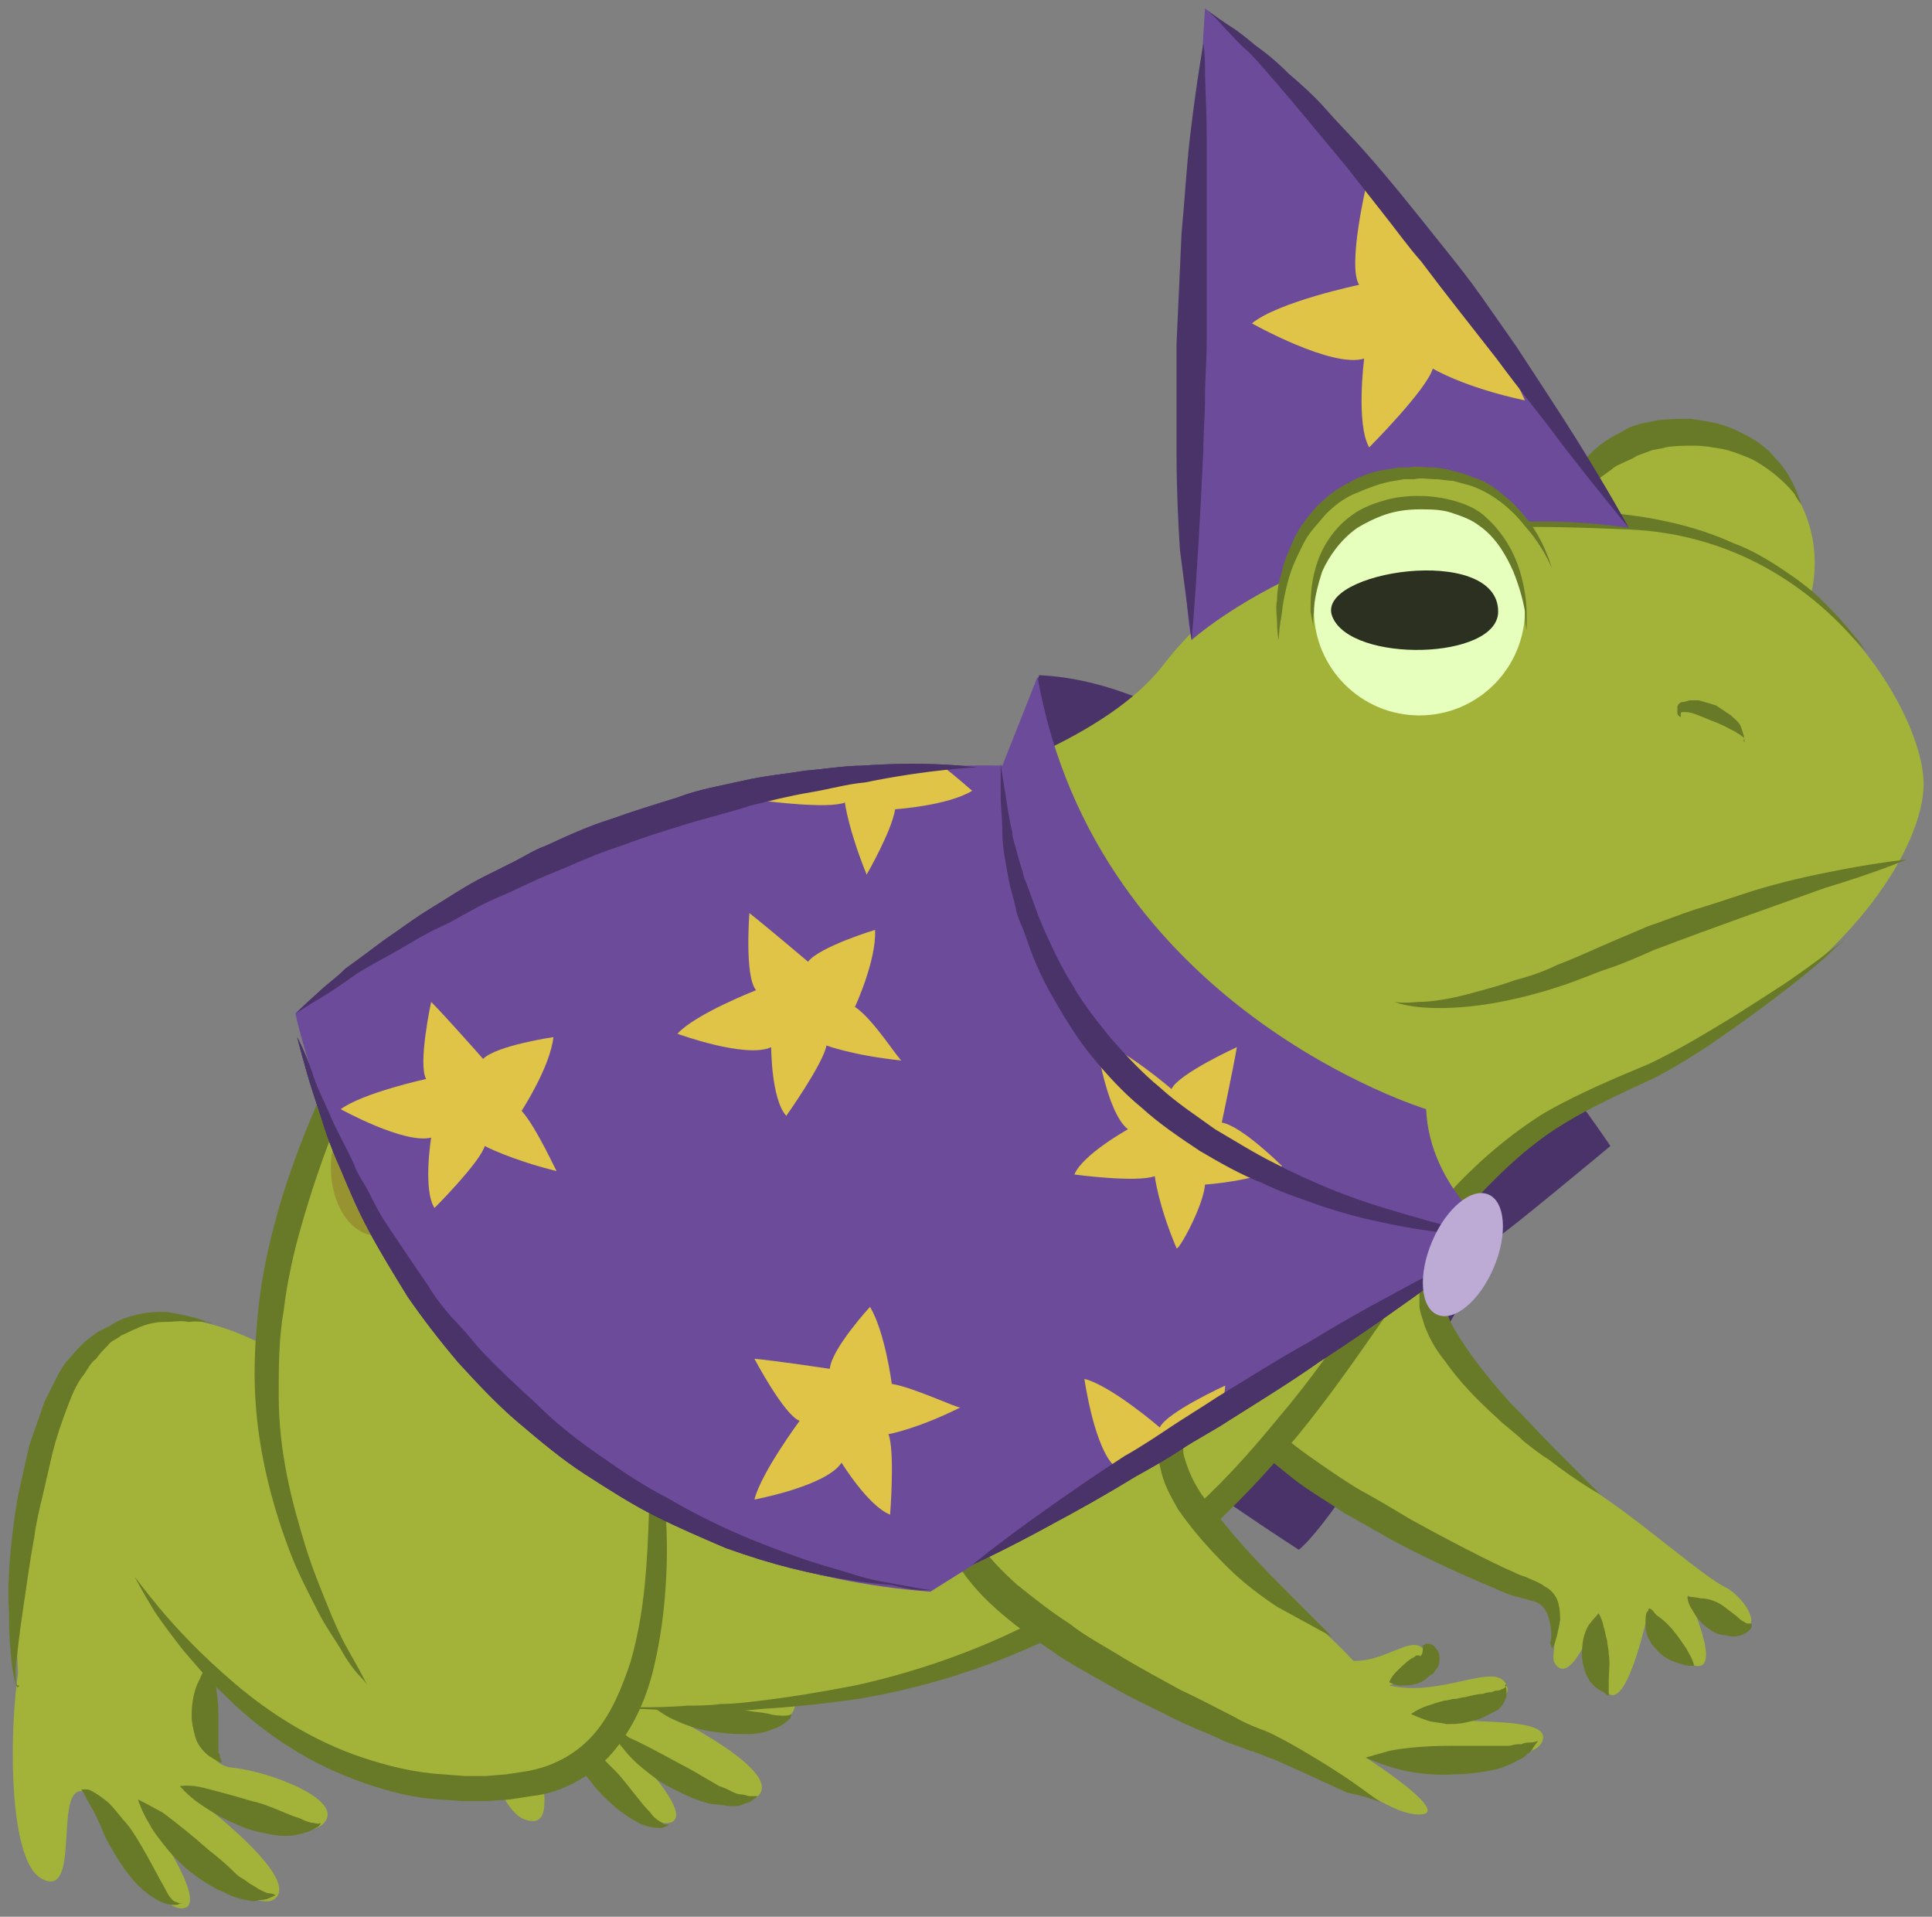 <svg xmlns="http://www.w3.org/2000/svg" xmlns:xlink="http://www.w3.org/1999/xlink" width="115.339" height="114.4" viewBox="29.561 22.6 115.339 114.4" version="1.1" xml:space="preserve">
  <rect x="29.561" y="22.6" width="115.339" height="114.4" fill="#808080" stroke="none"/>
  <!-- Generator: Sketch 49.3 (51167) - http://www.bohemiancoding.com/sketch -->
  <defs/>
  <g>
    <title>wizard-toad-a</title>
    <desc>Created with Sketch.</desc>
    <g id="wizard-toad-a" stroke="none" fill-rule="evenodd">
      <g id="Wizard-Toad-Sit" fill-rule="nonzero">
        <path d="M 76.6 88.9 C 82.7 99.5 107.1 115.1 107.1 115.1 C 110.3 112.4 119 96.4 119 96.4 C 119.1 96.5 125.7 91 125.7 91 C 125.7 91 107.5 63.6 91.6 62.9 C 91.6 62.9 88.9 69.8 91.9 73.2 L 76.6 88.9 Z " id="Shape" fill="#4A3369" stroke-width="1"/>
        <g id="Group">
          <g id="Shape">
            <path d="M 60 99.1 C 55.9 99.4 55.2 114.9 58.3 121.9 C 61.4 128.9 69.4 122.1 68.4 115.6 C 67.4 109.1 65.1 98.7 60 99.1 Z " stroke-width="1" fill="#A3B339"/>
            <path d="M 68.3 115.6 C 68.1 118.7 68.7 122.8 70.9 122.6 C 73.1 122.4 78.1 123.2 76.8 124.9 C 75.5 126.6 68.2 124.3 68.2 124.3 C 68.2 124.3 76.2 128 74.9 129.7 C 73.6 131.4 65.8 125.6 65.8 125.6 C 65.8 125.6 71.5 131 69.5 131.4 C 67.5 131.8 63.9 125.4 62.3 125.7 C 60.7 126 63.5 132.1 60.9 131.2 C 58.3 130.3 56.7 119 57.4 117.1 " stroke-width="1" fill="#A3B339"/>
          </g>
          <path d="M 86.1 121.2 C 82.6 123.1 60.4 118 58 105.6 C 55.6 93.2 69.2 95.6 77.9 102.9 C 86.6 110.3 92.2 118 86.1 121.2 Z " id="Shape" fill="#A3B339" stroke-width="1"/>
          <path d="M 89.7 92.9 C 94.9 103.5 96.6 119.6 86.1 121.3 C 75.6 123 65.7 98.4 68.5 91.7 C 71.3 85 81.5 76.3 89.7 92.9 Z " id="Shape" fill="#A3B339" stroke-width="1"/>
          <path d="M 90.5 94.6 C 90.5 94.6 90.6 94.8 90.7 95.2 C 90.8 95.6 91 96.2 91.2 96.9 C 91.6 98.4 92.2 100.5 92.6 103.1 C 93 105.7 93.4 108.7 93.2 111.9 C 93 113.5 92.7 115.1 91.9 116.5 C 91.1 117.9 89.9 118.9 88.4 119.5 L 87.2 119.9 L 86 120.2 L 84.8 120.5 L 83.6 120.7 C 81.9 120.9 80.3 120.8 78.7 120.6 C 75.5 120.2 72.7 119 70.4 117.7 C 68.1 116.4 66.3 115.1 65.2 114.1 C 64 113.1 63.4 112.5 63.4 112.5 C 63.4 112.5 63.9 113.2 65 114.3 C 65.5 114.9 66.2 115.5 67.1 116.2 C 67.9 116.9 68.9 117.7 70 118.4 C 72.2 119.9 75.2 121.2 78.5 121.9 C 80.2 122.2 82 122.3 83.8 122.2 L 85 122 L 86.3 121.7 L 87.6 121.3 L 88.9 120.9 C 90.8 120.3 92.4 118.9 93.2 117.2 C 94.1 115.5 94.5 113.7 94.6 112 C 94.7 110.3 94.6 108.6 94.4 107.1 C 94.2 105.6 93.9 104.1 93.6 102.9 C 92.9 100.3 92.1 98.2 91.5 96.8 C 91.2 96.1 90.9 95.5 90.7 95.2 C 90.6 94.8 90.5 94.6 90.5 94.6 Z " id="Shape" fill="#687A27" stroke-width="1"/>
          <path d="M 64.7 96.8 C 64.7 96.8 64.6 96.8 64.4 96.7 C 64.2 96.7 63.9 96.6 63.5 96.5 C 63.1 96.5 62.6 96.5 62 96.5 C 61.4 96.6 60.8 96.7 60.1 97.1 C 59.8 97.2 59.5 97.5 59.1 97.7 C 58.8 98 58.5 98.2 58.2 98.5 C 57.9 98.8 57.6 99.1 57.4 99.5 C 57.1 99.9 56.9 100.3 56.8 100.7 C 56.6 101.1 56.5 101.5 56.3 102 C 56.1 102.4 56 102.9 55.9 103.3 C 55.7 104.2 55.6 105.1 55.5 106 C 55.4 106.9 55.4 107.8 55.4 108.7 C 55.4 109.6 55.5 110.5 55.5 111.3 C 55.6 113 55.9 114.6 56.1 115.9 C 56.4 117.2 56.7 118.3 57 119.1 C 57.1 119.5 57.3 119.8 57.4 120 C 57.5 120.1 57.5 120.2 57.6 120.2 C 57.7 120.2 57.6 120.1 57.7 120.1 C 57.7 120.1 57.7 120.1 57.6 120.1 C 57.6 120.1 57.5 120 57.5 119.9 C 57.4 119.7 57.4 119.4 57.4 119 C 57.3 118.2 57.2 117.1 57.1 115.8 C 57 114.5 57 112.9 57 111.2 C 57 110.4 57 109.5 57 108.6 C 57 107.7 57.1 106.8 57.2 106 C 57.3 105.1 57.4 104.3 57.5 103.4 C 57.7 102.6 57.8 101.8 58.1 101 C 58.2 100.6 58.4 100.3 58.6 100 C 58.8 99.7 59 99.4 59.2 99.1 C 59.4 98.8 59.7 98.6 59.9 98.3 C 60.2 98.1 60.4 97.9 60.7 97.7 C 61.2 97.3 61.8 97.1 62.3 96.9 C 62.8 96.8 63.3 96.6 63.6 96.6 C 64.3 96.8 64.7 96.8 64.7 96.8 Z " id="Shape" fill="#687A27" stroke-width="1"/>
          <path d="M 62.4 125.7 C 62.4 125.7 62.5 125.8 62.7 126 C 62.9 126.2 63.1 126.5 63.3 126.8 C 63.5 127.2 63.8 127.6 64.1 128 C 64.4 128.4 64.8 128.9 65.2 129.4 C 66 130.3 67 131.1 67.9 131.5 C 68.4 131.7 68.8 131.7 69.1 131.7 C 69.4 131.6 69.5 131.5 69.5 131.5 C 69.5 131.5 69.5 131.5 69.4 131.5 C 69.3 131.5 69.2 131.5 69.1 131.4 C 68.9 131.3 68.6 131.1 68.4 130.8 C 67.8 130.2 67.2 129.3 66.4 128.4 C 66 128 65.6 127.6 65.2 127.2 C 64.8 126.8 64.3 126.5 63.9 126.3 C 63.5 126.1 63.1 125.9 62.8 125.9 C 62.5 125.6 62.4 125.7 62.4 125.7 Z " id="Shape" fill="#687A27" stroke-width="1"/>
          <path d="M 65.8 125.6 C 65.8 125.6 66.1 126.2 66.8 127 C 67.1 127.4 67.5 127.8 68 128.2 C 68.5 128.6 69 129 69.6 129.3 C 70.2 129.6 70.8 129.9 71.4 130.1 C 71.7 130.2 72 130.3 72.3 130.3 C 72.6 130.3 72.9 130.4 73.2 130.4 C 73.5 130.4 73.7 130.4 73.9 130.3 C 74.1 130.2 74.3 130.2 74.4 130.1 C 74.7 129.9 74.8 129.8 74.8 129.8 C 74.8 129.8 74.6 129.8 74.3 129.8 C 74.2 129.8 74 129.7 73.8 129.7 C 73.6 129.7 73.4 129.6 73.2 129.5 C 73 129.4 72.8 129.3 72.5 129.2 C 72.3 129.1 72 128.9 71.8 128.8 C 71.3 128.5 70.8 128.2 70.2 127.9 C 69.1 127.3 68 126.7 67.1 126.3 C 66.5 125.8 65.8 125.6 65.8 125.6 Z " id="Shape" fill="#687A27" stroke-width="1"/>
          <path d="M 76.8 124.9 C 76.8 124.9 76.7 125 76.4 125 C 76.2 125 75.8 125 75.5 124.9 C 75.1 124.8 74.7 124.8 74.2 124.7 C 73.7 124.6 73.2 124.5 72.7 124.4 C 71.6 124.2 70.6 124.2 69.7 124.2 C 68.9 124.2 68.3 124.3 68.3 124.3 C 68.3 124.3 68.8 124.7 69.5 125.1 C 70.3 125.5 71.3 125.9 72.5 126 C 73.1 126.1 73.6 126.1 74.2 126.1 C 74.7 126.1 75.3 126 75.7 125.8 C 76.1 125.7 76.5 125.4 76.7 125.2 C 76.8 125.1 76.8 124.9 76.8 124.9 Z " id="Shape" fill="#687A27" stroke-width="1"/>
          <path d="M 68.5 116.8 C 68.5 116.8 68.2 117.2 68 117.8 C 67.8 118.4 67.7 119.2 67.9 120 C 68 120.4 68.1 120.8 68.3 121.2 C 68.5 121.6 68.8 121.9 69 122.1 C 69.1 122.2 69.3 122.3 69.4 122.3 C 69.5 122.4 69.6 122.4 69.8 122.4 C 70 122.4 70.1 122.4 70.1 122.4 C 70.1 122.4 70.1 122.3 70 122.1 C 70 122 69.9 121.9 69.9 121.8 C 69.9 121.7 69.8 121.6 69.8 121.5 C 69.7 121 69.6 120.4 69.5 119.7 C 69.4 119 69.2 118.3 69 117.8 C 68.7 117.2 68.5 116.8 68.5 116.8 Z " id="Shape" fill="#687A27" stroke-width="1"/>
        </g>
        <g id="Group">
          <path d="M 122.6 110.6 C 124.8 110.9 130.7 116.4 132.5 117.3 C 134.3 118.2 135.7 121.8 130.3 117.8 C 130.3 117.8 132.5 122.5 130.7 122 C 128.9 121.5 128 118.6 128 118.6 C 128 118.6 126.8 124.5 125.6 123.7 C 124.4 122.9 125 118.8 125 118.8 C 125 118.8 123.4 123.4 122.4 121.9 C 121.9 121.3 123.6 118.4 120.8 116.4 " id="Shape" fill="#A3B339" stroke-width="1"/>
          <path d="M 107.2 88.4 C 102 94 100.1 100.6 102.9 105.7 C 105.7 110.8 116.1 115.1 120.2 117.1 C 125 119.5 129 116.3 126 112.8 C 123 109.4 114.8 103.4 115 100 C 115.2 96.6 115.8 95.6 117.6 92 C 119.4 88.5 112.5 82.7 107.2 88.4 Z " id="Shape" fill="#A3B339" stroke-width="1"/>
          <path d="M 122.2 121 C 122.2 121 122.3 120.9 122.4 120.6 C 122.5 120.3 122.6 119.9 122.7 119.3 C 122.7 119 122.7 118.7 122.6 118.3 C 122.5 117.9 122.2 117.5 121.8 117.3 C 121.4 117 121 116.9 120.6 116.7 C 120.2 116.6 119.9 116.4 119.4 116.2 C 117.7 115.4 115.8 114.4 113.8 113.3 C 112.8 112.7 111.8 112.1 110.7 111.5 C 109.7 110.9 108.7 110.2 107.7 109.5 C 106.7 108.8 105.8 108 104.9 107.2 C 104.5 106.8 104.1 106.4 103.8 105.9 C 103.6 105.7 103.5 105.4 103.4 105.2 C 103.3 104.9 103.1 104.7 103 104.4 C 102.6 103.5 102.3 102.4 102.2 101.4 C 102.1 100.4 102.1 99.4 102.2 98.5 C 102.4 96.7 102.9 95.2 103.2 94.2 C 103.6 93.2 103.9 92.7 103.9 92.7 C 103.9 92.7 103.8 92.8 103.6 93.1 C 103.4 93.3 103.2 93.7 102.9 94.2 C 102.4 95.2 101.7 96.6 101.3 98.5 C 101.1 99.4 101 100.5 101 101.6 C 101.1 102.7 101.2 103.9 101.7 105.1 C 101.8 105.4 101.9 105.6 102.1 105.9 C 102.2 106.2 102.4 106.5 102.6 106.8 C 103 107.4 103.4 107.8 103.8 108.3 C 104.7 109.2 105.7 110 106.7 110.8 C 107.7 111.6 108.8 112.2 109.8 112.9 C 110.9 113.5 111.9 114.1 113 114.7 C 115.1 115.8 117.1 116.7 118.8 117.4 C 119.2 117.6 119.7 117.8 120.1 117.9 C 120.5 118 120.9 118.1 121.2 118.2 C 121.8 118.4 122 119 122.1 119.5 C 122.2 120 122.2 120.4 122.1 120.7 C 122.2 120.8 122.2 121 122.2 121 Z " id="Shape" fill="#687A27" stroke-width="1"/>
          <path d="M 125.1 111.8 C 125.1 111.8 124 110.7 122.4 109.1 C 121.6 108.3 120.7 107.3 119.7 106.3 C 118.8 105.3 117.8 104.1 117 102.9 C 116.6 102.3 116.2 101.7 116 101.1 C 115.7 100.5 115.6 100 115.7 99.2 C 115.7 98.6 115.8 97.9 115.9 97.3 C 116 96.7 116.2 96.1 116.3 95.6 C 116.6 94.5 116.9 93.6 117.2 93 C 117.4 92.4 117.6 92 117.6 92 C 117.6 92 116.5 93.1 115.5 95.2 C 115.2 95.7 115 96.3 114.8 97 C 114.6 97.7 114.4 98.3 114.3 99.2 C 114.3 99.4 114.3 99.6 114.3 99.8 L 114.3 100.1 C 114.3 100.3 114.3 100.3 114.3 100.5 C 114.3 100.9 114.5 101.3 114.6 101.7 C 114.9 102.5 115.3 103.2 115.8 103.8 C 116.7 105.1 117.8 106.2 118.9 107.2 C 119.4 107.7 120 108.1 120.5 108.6 C 121 109 121.5 109.4 122 109.7 C 123.8 111.1 125.1 111.8 125.1 111.8 Z " id="Shape" fill="#687A27" stroke-width="1"/>
          <path d="M 134.1 119.5 C 134.1 119.5 134 119.5 133.9 119.5 C 133.8 119.5 133.7 119.4 133.5 119.3 C 133.3 119.1 132.9 118.8 132.5 118.5 C 132.1 118.2 131.6 118 131.1 118 C 130.7 117.9 130.3 117.9 130.3 117.9 C 130.3 117.9 130.3 118.3 130.6 118.7 C 130.8 119.1 131.2 119.6 131.7 119.9 C 132 120.1 132.3 120.2 132.6 120.2 C 132.9 120.3 133.2 120.3 133.5 120.2 C 133.8 120.1 134 119.9 134.1 119.8 C 134.2 119.6 134.1 119.5 134.1 119.5 Z " id="Shape" fill="#687A27" stroke-width="1"/>
          <path d="M 130.7 122 C 130.7 122 130.6 121.6 130.4 121.3 C 130.2 120.9 129.9 120.5 129.6 120.1 C 129.3 119.7 129 119.4 128.6 119.1 C 128.4 119 128.3 118.8 128.2 118.7 C 128.1 118.6 128 118.6 128 118.6 C 128 118.6 128 118.7 127.9 118.8 C 127.8 118.9 127.8 119.2 127.8 119.4 C 127.8 119.7 127.8 119.9 127.9 120.2 C 128 120.5 128.2 120.8 128.4 121 C 128.8 121.5 129.4 121.8 129.9 121.9 C 130.4 122.1 130.7 122 130.7 122 Z " id="Shape" fill="#687A27" stroke-width="1"/>
          <path d="M 125.6 123.8 C 125.6 123.8 125.6 123.7 125.6 123.5 C 125.6 123.3 125.6 123.1 125.6 122.9 C 125.6 122.4 125.7 121.9 125.6 121.3 C 125.6 121 125.5 120.7 125.5 120.5 C 125.4 120.2 125.4 120 125.3 119.7 C 125.2 119.2 125 118.9 125 118.9 C 125 118.9 124.7 119.2 124.4 119.6 C 124.1 120.1 124 120.7 124 121.4 C 124 121.7 124.1 122.1 124.2 122.4 C 124.3 122.7 124.5 123 124.7 123.2 C 124.9 123.4 125.1 123.5 125.3 123.6 C 125.5 123.8 125.6 123.8 125.6 123.8 Z " id="Shape" fill="#687A27" stroke-width="1"/>
        </g>
        <g id="Group">
          <circle id="Oval" fill="#A3B339" cx="8" cy="9.2" r="7.9" stroke-width="1" transform="matrix(-1,0,0,1,138,47)"/>
          <path d="M 137.1 52.7 C 137.1 52.7 137 52.4 136.8 51.9 C 136.6 51.4 136.2 50.6 135.5 49.9 C 135.2 49.5 134.7 49.1 134.2 48.8 C 133.7 48.5 133.1 48.2 132.5 48 C 131.9 47.8 131.2 47.7 130.5 47.6 C 129.8 47.6 129.2 47.6 128.4 47.7 C 128.1 47.8 127.8 47.8 127.5 47.9 C 127.1 48 126.8 48.1 126.5 48.3 C 126.2 48.5 125.9 48.6 125.6 48.8 C 125.3 49 125 49.2 124.8 49.4 C 123.8 50.3 123.2 51.3 122.8 52.3 C 122.4 53.2 122.2 54.1 122.2 54.6 C 122.1 55.2 122.2 55.5 122.2 55.5 C 122.2 55.5 122.3 55.2 122.6 54.7 C 122.8 54.2 123.2 53.5 123.7 52.7 C 124 52.3 124.3 51.9 124.6 51.6 C 124.9 51.2 125.4 50.9 125.8 50.6 C 126 50.4 126.3 50.3 126.5 50.2 C 126.7 50.1 127 50 127.3 49.8 L 128.1 49.5 C 128.4 49.4 128.7 49.4 129 49.3 C 129.5 49.2 130.2 49.2 130.7 49.2 C 131.3 49.2 131.8 49.3 132.4 49.4 C 132.9 49.5 133.4 49.7 133.9 49.9 C 134.4 50.1 134.8 50.4 135.1 50.6 C 135.8 51.1 136.4 51.7 136.7 52.1 C 136.9 52.5 137.1 52.7 137.1 52.7 Z " id="Shape" fill="#687A27" stroke-width="1"/>
        </g>
        <path d="M 141 61.5 C 141 61.5 140.9 61.4 140.7 61.1 C 140.5 60.8 140.2 60.5 139.8 60 C 139.4 59.5 138.9 59 138.3 58.4 C 137.7 57.8 136.9 57.2 136 56.6 C 135.1 56 134.1 55.4 133 55 C 131.9 54.5 130.7 54.1 129.4 53.8 C 128.1 53.5 126.8 53.3 125.4 53.2 C 124 53.1 122.6 53.2 121.2 53.2 C 118.5 53.3 115.7 53.4 113.1 53.7 C 111.8 53.8 110.5 54.1 109.4 54.4 C 108.2 54.7 107.1 55.1 106.2 55.6 C 105.7 55.9 105.3 56.1 104.9 56.4 C 104.5 56.7 104.1 56.9 103.8 57.2 C 103.5 57.5 103.2 57.7 102.9 58 C 102.6 58.3 102.4 58.5 102.2 58.7 C 101.8 59.1 101.5 59.5 101.3 59.8 C 101.1 60.1 101 60.2 101 60.2 C 101 60.2 101.1 60.1 101.4 59.9 C 101.7 59.7 102 59.4 102.5 59 C 102.7 58.8 103 58.6 103.3 58.4 C 103.6 58.2 103.9 58 104.3 57.8 C 105 57.4 105.8 57 106.8 56.6 C 107.7 56.3 108.8 55.9 109.9 55.7 C 111 55.5 112.2 55.3 113.5 55.2 C 114.8 55.1 116.1 55.1 117.4 55 C 118.8 55 120.1 54.9 121.5 54.9 C 122.9 54.8 124.2 54.8 125.5 54.9 C 126.8 54.9 128.1 55.1 129.3 55.3 C 130.5 55.6 131.7 55.9 132.8 56.3 C 133.9 56.7 134.9 57.2 135.8 57.6 C 136.7 58.1 137.5 58.6 138.2 59.1 C 138.9 59.6 139.4 60 139.9 60.4 C 140.5 61 141 61.5 141 61.5 Z " id="Shape" fill="#687A27" stroke-width="1"/>
        <g id="Group">
          <path d="M 144.4 69.4 C 144.4 65.2 138.4 54.7 126.8 54.2 C 115.2 53.7 105.4 54 99 62.3 C 92.5 70.7 68.1 73.8 57.9 78 C 47.7 82.2 42.8 104.9 47.5 116 C 52.2 127.1 89.5 129.9 104.8 109.9 C 120.1 89.9 119.8 90.6 126.5 87.5 C 140.5 80.9 144.4 72.8 144.4 69.4 Z " id="Shape" fill="#A3B339" stroke-width="1"/>
          <path d="M 143.4 73.9 C 143.4 73.9 141.4 74.1 138.5 74.7 C 137 75 135.3 75.4 133.5 76 C 132.6 76.3 131.7 76.6 130.7 76.9 C 129.8 77.2 128.8 77.6 127.9 77.9 C 127 78.3 126 78.7 125.1 79.1 C 124.2 79.5 123.3 79.9 122.5 80.2 C 121.7 80.6 120.8 80.9 120 81.1 C 119.2 81.4 118.4 81.6 117.7 81.8 C 116.3 82.2 115.1 82.4 114.2 82.4 C 113.3 82.5 112.8 82.4 112.8 82.4 C 112.8 82.4 113.3 82.6 114.2 82.7 C 115.1 82.8 116.4 82.8 117.9 82.6 C 119.4 82.4 121.1 82 122.9 81.4 C 123.8 81.1 124.7 80.7 125.6 80.4 C 126.5 80.1 127.4 79.7 128.3 79.3 C 132 77.9 135.7 76.6 138.5 75.6 C 141.5 74.7 143.4 73.9 143.4 73.9 Z " id="Shape" fill="#687A27" stroke-width="1"/>
          <path d="M 133.7 66.9 C 133.7 66.9 133.7 66.8 133.7 66.7 C 133.7 66.6 133.6 66.3 133.5 66 C 133.4 65.7 133.1 65.5 132.9 65.3 C 132.6 65.1 132.3 64.9 132 64.7 C 131.7 64.6 131.3 64.5 131 64.4 C 130.8 64.4 130.6 64.4 130.5 64.4 C 130.3 64.4 130.2 64.5 130 64.5 C 129.9 64.5 129.8 64.6 129.8 64.6 C 129.7 64.7 129.7 64.8 129.7 64.8 C 129.7 64.9 129.7 65.1 129.7 65.2 C 129.8 65.4 129.9 65.4 129.9 65.4 C 129.9 65.4 129.9 65.3 129.9 65.2 C 129.9 65.1 130 65.1 130 65.1 L 130.1 65.1 L 130.2 65.1 C 130.6 65.1 131.2 65.4 131.7 65.6 C 132.3 65.8 132.8 66.1 133.2 66.3 C 133.3 66.4 133.4 66.4 133.5 66.5 C 133.6 66.6 133.7 66.6 133.7 66.7 C 133.6 66.8 133.7 66.9 133.7 66.9 Z " id="Shape" fill="#687A27" stroke-width="1"/>
          <path d="M 139.8 78.5 C 139.8 78.5 139.6 78.8 139 79.2 C 138.5 79.6 137.7 80.2 136.7 80.9 C 135.7 81.6 134.4 82.4 133 83.3 C 131.5 84.2 129.9 85.2 128 86.1 C 126.1 86.9 123.9 87.8 121.8 89 C 119.7 90.3 117.7 92 115.9 94 C 114.1 96 112.4 98.2 110.9 100.5 C 109.3 102.8 107.7 105.1 105.9 107.2 C 104.1 109.4 102.3 111.4 100.2 113.2 C 98.2 115 96 116.6 93.8 118 C 89.3 120.7 84.7 122.3 80.6 123.2 C 78.5 123.6 76.7 123.9 75 124.1 C 74.2 124.2 73.4 124.3 72.6 124.3 C 71.9 124.4 71.2 124.4 70.6 124.4 C 69.4 124.5 68.4 124.5 67.7 124.5 C 67 124.5 66.7 124.5 66.7 124.5 C 66.7 124.5 67.1 124.5 67.7 124.6 C 68.4 124.6 69.3 124.7 70.6 124.7 C 71.2 124.7 71.9 124.7 72.6 124.7 C 73.3 124.7 74.2 124.7 75 124.6 C 76.7 124.5 78.7 124.3 80.8 124 C 85 123.3 89.9 121.8 94.5 119.2 C 96.8 117.9 99.1 116.3 101.2 114.4 C 103.3 112.5 105.3 110.4 107.1 108.2 C 108.9 106 110.5 103.7 112.1 101.4 C 113.7 99.1 115.2 96.9 116.9 95 C 118.6 93.1 120.4 91.3 122.4 90 C 124.4 88.7 126.5 87.8 128.4 86.9 C 130.3 85.9 131.9 84.8 133.3 83.8 C 134.7 82.8 135.9 81.9 136.9 81.1 C 137.9 80.3 138.6 79.7 139.1 79.2 C 139.6 78.8 139.8 78.5 139.8 78.5 Z " id="Shape" fill="#687A27" stroke-width="1"/>
        </g>
        <g id="Group">
          <path d="M 104.8 126.3 C 109.2 127.9 112.2 130.9 114.3 130.9 C 116.4 130.9 111.1 127.5 111.1 127.5 C 111.1 127.5 120.8 128.3 121.6 126.6 C 122.5 124.8 115.9 125.7 113.9 124.9 C 113.9 124.9 120.7 124.8 119.4 123 C 118.6 121.9 115.5 123.9 112.5 123.2 C 112.5 123.2 116 122 114.4 120.9 C 113.4 120.2 111.1 122.9 108.6 121.1 " id="Shape" fill="#A3B339" stroke-width="1"/>
          <path d="M 91.8 97.6 C 86.6 103.2 84.7 109.8 87.5 114.9 C 90.3 120 100.7 124.3 104.8 126.3 C 109.6 128.7 113.6 125.5 110.6 122 C 107.6 118.6 99.4 112.6 99.6 109.2 C 99.8 105.8 100.4 104.8 102.2 101.2 C 104 97.6 97.1 91.9 91.8 97.6 Z " id="Shape" fill="#A3B339" stroke-width="1"/>
          <path d="M 112 130.2 C 112 130.2 111.5 129.8 110.5 129.1 C 109.5 128.4 108.1 127.5 106.3 126.5 C 105.9 126.3 105.4 126 104.8 125.8 C 104.3 125.6 103.8 125.4 103.3 125.1 C 102.3 124.6 101.2 124 100.1 123.5 C 99 122.9 97.9 122.3 96.7 121.6 C 95.6 120.9 94.4 120.3 93.4 119.5 C 92.3 118.8 91.3 118 90.3 117.2 C 89.4 116.4 88.5 115.5 87.9 114.5 C 87.8 114.2 87.6 113.9 87.5 113.7 C 87.4 113.4 87.3 113.2 87.2 112.9 C 87 112.4 86.9 111.8 86.8 111.3 C 86.6 110.2 86.6 109.2 86.6 108.2 C 86.8 106.3 87.2 104.7 87.6 103.6 C 87.8 103.1 88 102.6 88.1 102.4 C 88.2 102.1 88.3 102 88.3 102 C 88.3 102 88.2 102.1 88 102.4 C 87.8 102.7 87.5 103 87.2 103.6 C 86.6 104.6 85.9 106.2 85.5 108.3 C 85.3 109.3 85.3 110.5 85.4 111.7 C 85.5 112.3 85.6 112.9 85.7 113.5 C 85.8 113.8 85.9 114.1 86 114.5 C 86.1 114.8 86.3 115.1 86.4 115.4 C 87.1 116.7 88 117.7 89 118.6 C 90 119.5 91.1 120.3 92.3 121.1 C 93.4 121.9 94.6 122.5 95.8 123.2 C 97 123.9 98.1 124.4 99.3 125 C 100.4 125.6 101.6 126 102.6 126.5 C 103.1 126.7 103.7 126.9 104.2 127.1 C 104.7 127.2 105.2 127.5 105.6 127.6 C 107.4 128.4 108.9 129.1 110 129.6 C 111.5 129.9 112 130.2 112 130.2 Z " id="Shape" fill="#687A27" stroke-width="1"/>
          <path d="M 109.1 120.3 C 109.1 120.3 108.1 119.3 106.5 117.7 C 105.7 116.9 104.8 116 103.9 115 C 103 114 102.1 112.9 101.3 111.8 C 100.9 111.2 100.6 110.6 100.4 110 C 100.3 109.7 100.2 109.4 100.2 109.2 L 100.2 108.7 L 100.2 108.3 C 100.2 107.7 100.3 107.1 100.5 106.5 C 100.6 105.9 100.8 105.4 100.9 104.8 C 101.2 103.8 101.5 102.9 101.7 102.3 C 101.9 101.7 102.1 101.3 102.1 101.3 C 102.1 101.3 101.1 102.4 100 104.4 C 99.7 104.9 99.5 105.5 99.3 106.1 C 99.1 106.7 98.9 107.4 98.8 108.1 L 98.7 108.7 L 98.7 109.2 C 98.7 109.7 98.8 110.1 98.9 110.5 C 99.1 111.3 99.5 112 99.9 112.7 C 100.8 114 101.8 115.1 102.8 116.1 C 103.8 117.1 104.9 117.9 105.8 118.5 C 107.8 119.6 109.1 120.3 109.1 120.3 Z " id="Shape" fill="#687A27" stroke-width="1"/>
          <path d="M 111.1 127.5 C 111.1 127.5 111.7 127.8 112.7 128.1 C 113.7 128.4 115.1 128.6 116.4 128.5 C 117.1 128.5 117.8 128.4 118.4 128.3 C 119 128.2 119.6 128 120.1 127.7 C 120.3 127.6 120.6 127.5 120.7 127.3 C 120.9 127.2 121 127.1 121.1 126.9 C 121.3 126.6 121.4 126.5 121.4 126.5 C 121.4 126.5 121.2 126.6 120.9 126.6 C 120.8 126.6 120.6 126.6 120.4 126.7 C 120.2 126.7 120 126.7 119.7 126.8 C 119.5 126.8 119.2 126.8 118.9 126.8 C 118.6 126.8 118.3 126.8 118 126.8 C 117.4 126.8 116.7 126.8 116.1 126.8 C 114.8 126.8 113.5 126.9 112.5 127.1 C 111.8 127.3 111.1 127.5 111.1 127.5 Z " id="Shape" fill="#687A27" stroke-width="1"/>
          <path d="M 119.5 122.9 C 119.5 122.9 119.5 123 119.5 123.2 C 119.5 123.3 119.4 123.3 119.3 123.4 C 119.2 123.4 119.1 123.5 119 123.5 C 118.9 123.5 118.8 123.5 118.6 123.6 C 118.5 123.6 118.3 123.6 118.1 123.7 C 117.8 123.7 117.4 123.8 117 123.9 C 116.8 123.9 116.6 124 116.4 124 C 116.2 124 116 124.1 115.8 124.1 C 115.4 124.2 115.1 124.3 114.8 124.4 C 114.2 124.6 113.8 124.9 113.8 124.9 C 113.8 124.9 114.2 125.1 114.8 125.3 C 115.1 125.4 115.5 125.4 115.9 125.5 C 116.3 125.5 116.7 125.5 117.1 125.4 C 117.5 125.3 118 125.2 118.3 125 C 118.5 124.9 118.7 124.8 118.9 124.7 C 119.1 124.6 119.2 124.4 119.3 124.3 C 119.4 124.1 119.5 123.9 119.5 123.7 C 119.5 123.5 119.5 123.3 119.4 123.2 C 119.6 123 119.4 123 119.5 122.9 Z " id="Shape" fill="#687A27" stroke-width="1"/>
          <path d="M 114.5 120.8 C 114.5 120.8 114.5 120.9 114.5 121 C 114.5 121.1 114.5 121.3 114.4 121.4 C 114.4 121.4 114.3 121.5 114.3 121.4 L 114.2 121.4 C 114.1 121.4 114.1 121.4 114 121.5 L 113.8 121.6 C 113.5 121.8 113.2 122.1 112.9 122.4 C 112.6 122.7 112.5 123 112.5 123 C 112.5 123 112.8 123.2 113.2 123.2 C 113.6 123.2 114.2 123.2 114.7 122.8 C 114.8 122.7 114.9 122.6 115.1 122.5 C 115.2 122.4 115.3 122.2 115.4 122.1 C 115.5 121.9 115.5 121.7 115.5 121.5 C 115.5 121.3 115.4 121.1 115.3 121 C 115.1 120.7 114.9 120.7 114.7 120.7 C 114.6 120.8 114.5 120.8 114.5 120.8 Z " id="Shape" fill="#687A27" stroke-width="1"/>
        </g>
        <g id="Group">
          <g id="Shape">
            <path d="M 37 102.9 C 33 102.5 29.3 117.5 31 124.9 C 32.7 132.3 41.8 127.2 42.1 120.6 C 42.4 114 42.2 103.5 37 102.9 Z " stroke-width="1" fill="#A3B339"/>
            <path d="M 42.2 120.7 C 41.4 123.7 41.2 127.9 43.4 128.1 C 45.6 128.3 50.4 130.1 48.8 131.5 C 47.2 132.9 40.4 129.3 40.4 129.3 C 40.4 129.3 47.6 134.5 46 135.9 C 44.4 137.3 37.8 130.1 37.8 130.1 C 37.8 130.1 42.4 136.5 40.4 136.5 C 38.4 136.5 36 129.5 34.4 129.5 C 32.8 129.5 34.4 136.1 32 134.7 C 29.6 133.3 30.2 122 31.2 120.2 " stroke-width="1" fill="#A3B339"/>
          </g>
          <path d="M 58.5 129.5 C 54.7 130.7 33.9 121.5 33.9 108.9 C 33.9 96.3 46.8 101.2 53.9 110 C 61 118.8 65.1 127.5 58.5 129.5 Z " id="Shape" fill="#A3B339" stroke-width="1"/>
          <path d="M 67.4 102.3 C 70.5 113.7 69.1 129.8 58.5 129.5 C 47.9 129.2 42.8 103.2 46.8 97.1 C 50.8 91.2 62.5 84.6 67.4 102.3 Z " id="Shape" fill="#A3B339" stroke-width="1"/>
          <path d="M 67.8 104.2 C 67.8 104.2 67.9 104.4 67.9 104.8 C 68 105.2 68 105.8 68.1 106.6 C 68.3 108.1 68.4 110.3 68.3 113 C 68.2 115.6 68.1 118.7 67.2 121.8 C 66.7 123.3 66.1 124.8 65.1 126 C 64.1 127.2 62.7 128 61.1 128.3 L 59.8 128.5 L 58.6 128.6 L 57.3 128.6 L 56 128.5 C 54.3 128.4 52.7 128 51.2 127.5 C 48.2 126.5 45.6 124.8 43.6 123.1 C 41.6 121.4 40.1 119.8 39.1 118.6 C 38.1 117.4 37.6 116.7 37.6 116.7 C 37.6 116.7 38 117.5 38.8 118.8 C 39.2 119.4 39.8 120.2 40.5 121.1 C 41.2 121.9 42 122.9 43 123.8 C 44.9 125.7 47.5 127.6 50.7 128.8 C 52.3 129.4 54 129.9 55.8 130 L 57.2 130.1 L 58.6 130.1 L 60 130 L 61.3 129.8 C 63.2 129.6 65.1 128.5 66.3 127 C 67.5 125.5 68.2 123.8 68.6 122.1 C 69 120.4 69.2 118.8 69.3 117.3 C 69.4 115.8 69.4 114.3 69.3 113 C 69.1 110.3 68.7 108.1 68.4 106.6 C 68.2 105.8 68.1 105.3 68 104.9 C 67.9 104.4 67.8 104.2 67.8 104.2 Z " id="Shape" fill="#687A27" stroke-width="1"/>
          <path d="M 42.2 101.6 C 42.2 101.6 42.1 101.5 41.9 101.5 C 41.7 101.4 41.4 101.3 41 101.2 C 40.6 101.1 40.1 101 39.5 100.9 C 38.9 100.9 38.3 100.9 37.6 101.1 C 37.2 101.2 36.9 101.3 36.5 101.5 C 36.2 101.7 35.8 101.9 35.4 102.1 C 35.1 102.3 34.7 102.6 34.4 102.9 C 34.1 103.2 33.8 103.6 33.5 103.9 C 33.2 104.3 33 104.7 32.8 105.1 C 32.6 105.5 32.4 105.9 32.2 106.3 C 31.9 107.2 31.6 108 31.3 108.9 C 31.1 109.8 30.9 110.7 30.7 111.6 C 30.5 112.5 30.4 113.4 30.3 114.2 C 30.1 115.9 30 117.5 30.1 118.9 C 30.1 120.3 30.2 121.4 30.3 122.2 C 30.4 122.6 30.4 122.9 30.5 123.1 C 30.5 123.2 30.6 123.3 30.6 123.3 C 30.7 123.3 30.7 123.2 30.7 123.2 C 30.7 123.2 30.7 123.2 30.6 123.2 C 30.6 123.2 30.5 123.1 30.5 123 C 30.5 122.8 30.5 122.5 30.5 122.1 C 30.6 121.3 30.7 120.2 30.9 118.9 C 31.1 117.6 31.3 116 31.6 114.4 C 31.7 113.6 31.9 112.7 32.1 111.9 C 32.3 111 32.5 110.2 32.7 109.3 C 32.9 108.5 33.2 107.6 33.5 106.8 C 33.8 106 34.1 105.2 34.6 104.6 C 34.8 104.3 35 103.9 35.3 103.7 C 35.5 103.4 35.8 103.1 36 102.9 C 36.2 102.6 36.6 102.5 36.8 102.3 C 37.1 102.2 37.4 102 37.7 101.9 C 38.3 101.6 38.9 101.5 39.4 101.5 C 39.9 101.5 40.4 101.4 40.8 101.5 C 41.7 101.4 42.2 101.6 42.2 101.6 Z " id="Shape" fill="#687A27" stroke-width="1"/>
          <path d="M 34.4 129.4 C 34.4 129.4 34.5 129.5 34.6 129.7 C 34.7 129.9 34.9 130.3 35.1 130.6 C 35.3 131 35.5 131.4 35.7 131.9 C 35.9 132.4 36.2 132.9 36.5 133.4 C 37.1 134.4 37.9 135.4 38.8 135.9 C 39.2 136.2 39.7 136.3 40 136.3 C 40.3 136.3 40.4 136.1 40.4 136.2 C 40.4 136.2 40.4 136.2 40.3 136.2 C 40.2 136.2 40.1 136.1 40 136.1 C 39.8 136 39.6 135.7 39.4 135.3 C 39 134.6 38.5 133.6 37.9 132.6 C 37.6 132.1 37.3 131.6 36.9 131.2 C 36.5 130.7 36.2 130.3 35.8 130 C 35.4 129.7 35.1 129.5 34.8 129.4 C 34.6 129.4 34.4 129.4 34.4 129.4 Z " id="Shape" fill="#687A27" stroke-width="1"/>
          <path d="M 37.8 130 C 37.8 130 38 130.7 38.5 131.5 C 38.7 131.9 39.1 132.4 39.5 132.9 C 39.9 133.4 40.4 133.9 40.9 134.3 C 41.4 134.7 42 135.1 42.6 135.4 C 42.9 135.5 43.2 135.7 43.5 135.8 C 43.8 135.9 44.1 136 44.3 136 C 44.6 136.1 44.8 136.1 45 136 C 45.2 136 45.4 136 45.6 135.9 C 45.9 135.8 46 135.7 46 135.7 C 46 135.7 45.8 135.6 45.6 135.6 C 45.5 135.6 45.3 135.5 45.1 135.4 C 44.9 135.3 44.8 135.2 44.6 135.1 C 44.4 135 44.2 134.8 44 134.7 C 43.8 134.6 43.6 134.4 43.4 134.2 C 43 133.8 42.5 133.4 42 133 C 41.1 132.2 40.1 131.4 39.3 130.8 C 38.4 130.3 37.8 130 37.8 130 Z " id="Shape" fill="#687A27" stroke-width="1"/>
          <path d="M 48.7 131.4 C 48.7 131.4 48.6 131.5 48.3 131.4 C 48.1 131.4 47.8 131.3 47.4 131.1 C 47 131 46.6 130.8 46.1 130.6 C 45.6 130.4 45.1 130.2 44.6 130.1 C 43.6 129.8 42.5 129.5 41.7 129.3 C 40.9 129.1 40.3 129.2 40.3 129.2 C 40.3 129.2 40.7 129.7 41.4 130.2 C 42.1 130.7 43.1 131.3 44.2 131.7 C 44.7 131.9 45.3 132 45.8 132.1 C 46.3 132.2 46.9 132.2 47.3 132.1 C 47.8 132 48.1 131.9 48.4 131.7 C 48.7 131.6 48.7 131.4 48.7 131.4 Z " id="Shape" fill="#687A27" stroke-width="1"/>
          <path d="M 42.1 121.9 C 42.1 121.9 41.7 122.2 41.5 122.8 C 41.2 123.3 41 124.1 41 125 C 41 125.4 41.1 125.8 41.2 126.2 C 41.3 126.6 41.5 126.9 41.8 127.2 C 41.9 127.3 42 127.4 42.2 127.5 C 42.3 127.6 42.4 127.6 42.5 127.7 C 42.7 127.8 42.8 127.8 42.8 127.8 C 42.8 127.8 42.8 127.7 42.7 127.5 C 42.7 127.4 42.7 127.3 42.6 127.2 C 42.6 127.1 42.6 127 42.6 126.8 C 42.6 126.3 42.6 125.6 42.6 124.9 C 42.6 124.2 42.5 123.5 42.4 122.9 C 42.2 122.3 42.1 121.9 42.1 121.9 Z " id="Shape" fill="#687A27" stroke-width="1"/>
          <path d="M 65.5 75.6 C 65.5 75.6 64.6 75.6 63 75.9 C 62.2 76.1 61.3 76.3 60.2 76.6 C 59.1 77 57.9 77.4 56.7 78.1 C 55.5 78.8 54.2 79.7 53.1 80.8 C 52 82 50.9 83.4 50.1 85 C 48.6 88.1 47.1 91.5 46.1 95.1 C 45.6 96.9 45.2 98.7 45 100.6 C 44.8 102.4 44.7 104.2 44.8 106 C 45 109.5 45.9 112.7 46.9 115.3 C 47.4 116.6 48 117.7 48.5 118.7 C 49 119.7 49.6 120.5 50 121.2 C 50.4 121.9 50.8 122.4 51.1 122.7 C 51.4 123 51.5 123.2 51.5 123.2 C 51.5 123.2 51.1 122.4 50.3 121 C 49.9 120.3 49.5 119.4 49.1 118.4 C 48.7 117.4 48.2 116.2 47.8 114.9 C 47.4 113.6 47 112.2 46.7 110.7 C 46.4 109.2 46.2 107.6 46.2 105.9 C 46.2 104.2 46.2 102.5 46.5 100.8 C 46.7 99.1 47.1 97.3 47.6 95.6 C 48.6 92.1 49.9 88.8 51.3 85.7 C 52 84.2 52.9 82.9 53.9 81.7 C 54.9 80.6 56 79.7 57.2 78.9 C 59.4 77.4 61.6 76.6 63.1 76.2 C 64.5 75.7 65.5 75.6 65.5 75.6 Z " id="Shape" fill="#687A27" stroke-width="1"/>
        </g>
        <g id="Group">
          <path d="M 51.9 89.9 C 54.9 92.4 53.5 97.9 50.8 95.9 C 48.2 93.9 49.3 87.6 51.9 89.9 Z " id="Shape" stroke-width="1" fill="#969330"/>
          <path d="M 62.5 92.2 C 67.2 94.4 65.5 101.4 61.2 100.3 C 56.9 99.2 57.6 89.9 62.5 92.2 Z " id="Shape" stroke-width="1" fill="#969330"/>
          <path d="M 60 88.7 C 63.3 86.3 62 79.8 57.3 82 C 52.6 84.3 51.5 94.8 60 88.7 Z " id="Shape" stroke-width="1" fill="#969330"/>
        </g>
        <path d="M 119 96.4 C 119 96.4 118.3 96.3 117.1 96 C 115.9 95.8 114.2 95.3 112.2 94.7 C 110.2 94.1 107.9 93.2 105.6 92 C 104.4 91.4 103.3 90.7 102.1 90 C 101 89.2 99.9 88.5 98.8 87.5 C 97.7 86.6 96.8 85.6 95.9 84.6 C 95.1 83.6 94.2 82.5 93.6 81.4 C 92.9 80.3 92.4 79.2 91.9 78.1 C 91.4 77 91.1 75.9 90.7 75 C 90.6 74.5 90.4 74 90.3 73.6 C 90.2 73.1 90 72.7 90 72.3 C 89.8 71.5 89.7 70.7 89.6 70.1 C 89.4 68.9 89.3 68.2 89.3 68.2 C 89.3 68.2 89.3 68.9 89.3 70.1 C 89.3 70.7 89.4 71.5 89.4 72.3 C 89.4 73.2 89.6 74.1 89.8 75.2 C 89.9 75.7 90.1 76.3 90.2 76.8 C 90.3 77.4 90.6 77.9 90.8 78.5 C 91.2 79.7 91.7 80.9 92.4 82.1 C 93.1 83.3 93.8 84.5 94.7 85.6 C 95.6 86.7 96.6 87.8 97.7 88.7 C 98.8 89.7 100 90.5 101.2 91.3 C 102.4 92 103.6 92.7 104.9 93.2 C 106.1 93.8 107.4 94.2 108.5 94.6 C 109.7 95 110.8 95.3 111.8 95.5 C 114 96 115.8 96.2 117 96.3 C 118.2 96.4 119 96.4 119 96.4 Z " id="Shape" fill="#4A3369" stroke-width="1"/>
        <path d="M 87.9 68.4 C 87.9 68.4 85.1 68 81 68.3 C 80 68.3 78.8 68.5 77.6 68.6 C 76.4 68.8 75.2 68.9 73.9 69.2 C 72.6 69.5 71.3 69.7 70 70.2 C 68.7 70.6 67.4 71 66 71.5 C 64.7 71.9 63.4 72.5 62.1 73.1 C 61.5 73.3 60.9 73.7 60.3 74 C 59.7 74.3 59.1 74.6 58.5 74.9 C 57.3 75.5 56.3 76.2 55.3 76.8 C 54.3 77.4 53.4 78.1 52.5 78.7 C 51.7 79.3 50.9 79.9 50.2 80.4 C 49.6 81 49 81.4 48.6 81.8 C 47.7 82.6 47.2 83.1 47.2 83.1 C 47.2 83.1 47.8 82.7 48.8 82.1 C 49.3 81.8 49.9 81.4 50.6 80.9 C 51.3 80.4 52.1 80 53 79.5 C 53.9 79 54.8 78.4 55.9 77.9 C 57 77.4 58 76.7 59.2 76.2 C 60.4 75.7 61.5 75.1 62.8 74.6 C 64 74.1 65.3 73.5 66.6 73.1 C 67.9 72.6 69.2 72.2 70.5 71.8 C 71.8 71.4 73.1 71.1 74.3 70.7 C 75.5 70.4 76.7 70.1 77.9 69.9 C 79.1 69.7 80.1 69.4 81.2 69.3 C 85.1 68.5 87.9 68.4 87.9 68.4 Z " id="Shape" fill="#4A3369" stroke-width="1"/>
        <path d="M 85.1 117.5 C 85.1 117.5 84.3 117.4 82.8 117.1 C 82.1 117 81.2 116.8 80.3 116.5 C 79.3 116.2 78.2 115.9 77.1 115.5 C 74.8 114.7 72.1 113.6 69.4 112 C 68 111.3 66.7 110.4 65.4 109.5 C 64.1 108.6 62.8 107.6 61.6 106.4 C 60.4 105.3 59.2 104.2 58.1 103 C 57.6 102.4 57.1 101.8 56.5 101.2 C 56 100.6 55.5 100 55.1 99.3 C 54.2 98 53.4 96.8 52.6 95.6 C 52.2 95 51.9 94.4 51.6 93.8 C 51.3 93.2 50.9 92.7 50.7 92.1 C 50.2 91 49.6 90 49.2 89 C 48.8 88.1 48.4 87.3 48.2 86.6 C 47.7 85.2 47.3 84.5 47.3 84.5 C 47.3 84.5 47.5 85.3 47.9 86.7 C 48.1 87.4 48.4 88.3 48.7 89.2 C 49 90.2 49.4 91.3 49.9 92.4 C 50.4 93.6 50.9 94.8 51.6 96.1 C 52.3 97.4 53.1 98.7 53.9 100 C 54.8 101.3 55.8 102.6 56.9 103.9 C 58 105.1 59.2 106.4 60.5 107.5 C 61.8 108.6 63.1 109.7 64.5 110.6 C 65.9 111.5 67.3 112.4 68.7 113.1 C 70.1 113.8 71.5 114.4 72.9 115 C 74.3 115.5 75.6 115.9 76.8 116.2 C 79.2 116.8 81.3 117.1 82.8 117.2 C 84.3 117.6 85.1 117.5 85.1 117.5 Z " id="Shape" fill="#4A3369" stroke-width="1"/>
        <path d="M 117.5 97.4 C 117.5 97.4 115.5 98.3 112.6 99.9 C 111.1 100.7 109.5 101.6 107.7 102.7 C 105.9 103.7 104 104.9 102.2 106 C 101.3 106.6 100.3 107.2 99.4 107.8 C 98.5 108.4 97.6 109 96.7 109.5 C 95 110.6 93.4 111.7 92 112.7 C 89.3 114.6 87.6 116 87.6 116 C 87.6 116 89.6 115.1 92.5 113.5 C 94 112.7 95.6 111.8 97.4 110.7 C 98.3 110.2 99.2 109.7 100.1 109.1 C 101 108.5 102 108 102.9 107.4 C 104.8 106.2 106.6 105.1 108.3 103.9 C 110 102.8 111.6 101.7 113 100.7 C 115.7 98.8 117.5 97.4 117.5 97.4 Z " id="Shape" fill="#4A3369" stroke-width="1"/>
        <g id="Group">
          <path d="M 126.8 54.1 C 126.8 54.1 115.3 35.3 101.5 23.1 C 101.5 23.1 99.4 55.2 100.7 60.8 C 100.7 60.8 110.7 51.8 126.8 54.1 Z " id="Shape" fill="#6D4B9B" stroke-width="1"/>
          <path d="M 100.7 60.8 C 100.7 60.8 100.9 58.6 101.1 55.2 C 101.2 53.5 101.3 51.6 101.4 49.5 C 101.4 48.5 101.5 47.4 101.5 46.3 C 101.5 45.2 101.6 44.1 101.6 43 C 101.6 41.9 101.6 40.8 101.6 39.7 C 101.6 38.6 101.6 37.5 101.6 36.5 C 101.6 34.4 101.6 32.5 101.6 30.8 C 101.6 29.1 101.5 27.7 101.5 26.7 C 101.5 25.7 101.4 25.2 101.4 25.2 C 101.4 25.2 101 27.4 100.6 30.8 C 100.4 32.5 100.3 34.4 100.1 36.5 C 100 38.6 99.9 40.8 99.8 43.1 C 99.8 45.3 99.8 47.6 99.8 49.7 C 99.8 51.8 99.9 53.8 100 55.4 C 100.4 58.5 100.7 60.8 100.7 60.8 Z " id="Shape" fill="#4A3369" stroke-width="1"/>
          <path d="M 115.1 44.6 C 114.7 45.9 111.3 49.3 111.3 49.3 C 110.5 47.9 111 44 111 44 C 109.1 44.6 104.3 41.9 104.3 41.9 C 105.9 40.6 110.7 39.6 110.7 39.6 C 110 38.5 111.1 33.8 111.1 33.8 C 112.2 34.9 114.9 38 114.9 38 C 115 37.9 115.1 37.8 115.2 37.8 C 116.2 39.1 117.2 40.3 118.1 41.5 C 117.9 41.8 117.9 41.9 117.9 41.9 C 119.1 43.1 120.6 46.5 120.6 46.5 C 116.9 45.7 115.1 44.6 115.1 44.6 Z " id="Shape" fill="#E0C448" stroke-width="1"/>
          <path d="M 126.8 54.1 C 126.8 54.1 125.6 51.9 123.6 48.7 C 122.6 47.1 121.4 45.3 120.1 43.3 C 119.4 42.3 118.7 41.3 118 40.3 C 117.3 39.3 116.5 38.3 115.7 37.3 C 114.1 35.3 112.6 33.4 111 31.6 C 110.2 30.7 109.4 29.9 108.7 29.1 C 108 28.3 107.2 27.6 106.5 27 C 105.8 26.3 105.2 25.8 104.5 25.3 C 103.9 24.8 103.4 24.4 102.9 24.1 C 102 23.5 101.5 23.1 101.5 23.1 C 101.5 23.1 102 23.5 102.7 24.3 C 103.1 24.7 103.5 25.2 104.1 25.7 C 104.6 26.2 105.2 26.9 105.8 27.6 C 107 29 108.4 30.7 109.9 32.5 C 110.6 33.4 111.4 34.4 112.1 35.3 C 112.9 36.3 113.6 37.3 114.4 38.2 C 115.9 40.2 117.5 42.2 118.9 44 C 120.3 45.9 121.7 47.6 122.8 49.1 C 125.2 52.2 126.8 54.1 126.8 54.1 Z " id="Shape" fill="#4A3369" stroke-width="1"/>
        </g>
        <g id="Group">
          <path d="M 119 96.4 C 119 96.4 114.9 93.5 114.7 88.8 C 114.7 88.8 95 82.8 91.5 63 L 89.4 68.3 C 89.4 68.3 65.3 67.2 47.2 83.1 C 47.2 83.1 53.8 115.2 85.1 117.6 L 119 96.4 Z " id="Shape" fill="#6D4B9B" stroke-width="1"/>
          <path d="M 60.7 88.9 C 60.7 88.9 62.4 86.3 62.6 84.5 C 62.6 84.5 59.2 85 58.4 85.8 C 58.4 85.8 56.2 83.3 55.3 82.4 C 55.3 82.4 54.5 86.1 55 87 C 55 87 51.3 87.8 49.9 88.8 C 49.9 88.8 53.7 90.9 55.3 90.5 C 55.3 90.5 54.8 93.6 55.5 94.7 C 55.5 94.7 58.2 92 58.5 91 C 58.5 91 60 91.8 62.8 92.5 C 62.8 92.6 61.6 89.9 60.7 88.9 Z " id="Shape" fill="#E0C448" stroke-width="1"/>
          <path d="M 82.8 105.2 C 82.8 105.2 82.4 102.1 81.5 100.6 C 81.5 100.6 79.2 103.1 79.1 104.3 C 79.1 104.3 75.8 103.8 74.6 103.7 C 74.6 103.7 76.4 107.1 77.3 107.4 C 77.3 107.4 75 110.5 74.6 112.1 C 74.6 112.1 78.9 111.3 79.8 109.9 C 79.8 109.9 81.4 112.5 82.7 113 C 82.7 113 83 109.2 82.6 108.2 C 82.6 108.2 84.3 107.9 86.9 106.6 C 86.8 106.7 84.1 105.4 82.8 105.2 Z " id="Shape" fill="#E0C448" stroke-width="1"/>
          <path d="M 80.6 82.7 C 80.6 82.7 81.9 79.9 81.8 78.1 C 81.8 78.1 78.5 79.1 77.8 80 C 77.8 80 75.2 77.8 74.3 77.1 C 74.3 77.1 74 80.9 74.7 81.7 C 74.7 81.7 71.1 83.1 70 84.3 C 70 84.3 74.1 85.8 75.6 85.1 C 75.6 85.1 75.6 88.2 76.5 89.2 C 76.5 89.2 78.7 86.1 78.9 85 C 78.9 85 80.5 85.6 83.4 85.9 C 83.3 86 81.7 83.4 80.6 82.7 Z " id="Shape" fill="#E0C448" stroke-width="1"/>
          <path d="M 101.5 93.3 C 101.5 93.3 104.6 93.1 106.1 92.2 C 106.1 92.2 103.7 89.8 102.5 89.6 C 102.5 89.6 103.2 86.3 103.4 85.1 C 103.4 85.1 99.9 86.7 99.5 87.6 C 99.5 87.6 96.6 85.1 95 84.7 C 95 84.7 95.6 89 96.9 90 C 96.9 90 94.2 91.5 93.7 92.7 C 93.7 92.7 97.4 93.2 98.5 92.8 C 98.5 92.8 98.7 94.5 99.8 97.1 C 99.9 97.3 101.4 94.6 101.5 93.3 Z " id="Shape" fill="#E0C448" stroke-width="1"/>
          <path d="M 87.6 69.8 C 86.1 70.7 83 70.9 83 70.9 C 82.8 72.2 81.3 74.8 81.3 74.8 C 80.2 72.1 80 70.5 80 70.5 C 79 70.9 75.2 70.4 75.2 70.4 C 75.3 70.1 75.5 69.8 75.8 69.6 C 79.9 68.8 83.4 68.5 85.8 68.3 C 86.7 69 87.6 69.8 87.6 69.8 Z " id="Shape" fill="#E0C448" stroke-width="1"/>
          <path d="M 96.2 110.2 C 94.9 109.2 94.3 104.9 94.3 104.9 C 95.9 105.3 98.8 107.8 98.8 107.8 C 99.2 106.9 102.7 105.3 102.7 105.3 C 102.7 105.6 102.6 106.1 102.5 106.7 L 93.3 112.5 C 94.1 111.3 96.2 110.2 96.2 110.2 Z " id="Shape" fill="#E0C448" stroke-width="1"/>
          <path d="M 119 96.4 C 119 96.4 118.3 96.3 117.1 96 C 115.9 95.8 114.2 95.3 112.2 94.7 C 110.2 94.1 107.9 93.2 105.6 92 C 104.4 91.4 103.3 90.7 102.1 90 C 101 89.2 99.9 88.5 98.8 87.5 C 97.7 86.6 96.8 85.6 95.9 84.6 C 95.1 83.6 94.2 82.5 93.6 81.4 C 92.9 80.3 92.4 79.2 91.9 78.1 C 91.4 77 91.1 75.9 90.7 75 C 90.6 74.5 90.4 74 90.3 73.6 C 90.2 73.1 90 72.7 90 72.3 C 89.8 71.5 89.7 70.7 89.6 70.1 C 89.4 68.9 89.3 68.2 89.3 68.2 C 89.3 68.2 89.3 68.9 89.3 70.1 C 89.3 70.7 89.4 71.5 89.4 72.3 C 89.4 73.2 89.6 74.1 89.8 75.2 C 89.9 75.7 90.1 76.3 90.2 76.8 C 90.3 77.4 90.6 77.9 90.8 78.5 C 91.2 79.7 91.7 80.9 92.4 82.1 C 93.1 83.3 93.8 84.5 94.7 85.6 C 95.6 86.7 96.6 87.8 97.7 88.7 C 98.8 89.7 100 90.5 101.2 91.3 C 102.4 92 103.6 92.7 104.9 93.2 C 106.1 93.8 107.4 94.2 108.5 94.6 C 109.7 95 110.8 95.3 111.8 95.5 C 114 96 115.8 96.2 117 96.3 C 118.2 96.4 119 96.4 119 96.4 Z " id="Shape" fill="#4A3369" stroke-width="1"/>
          <path d="M 87.9 68.4 C 87.9 68.4 85.1 68 81 68.3 C 80 68.3 78.8 68.5 77.6 68.6 C 76.4 68.8 75.2 68.9 73.9 69.2 C 72.6 69.5 71.3 69.7 70 70.2 C 68.7 70.6 67.4 71 66 71.5 C 64.7 71.9 63.4 72.5 62.1 73.1 C 61.5 73.3 60.9 73.7 60.3 74 C 59.7 74.3 59.1 74.6 58.5 74.9 C 57.3 75.5 56.3 76.2 55.3 76.8 C 54.3 77.4 53.4 78.1 52.5 78.7 C 51.7 79.3 50.9 79.9 50.2 80.4 C 49.6 81 49 81.4 48.6 81.8 C 47.7 82.6 47.2 83.1 47.2 83.1 C 47.2 83.1 47.8 82.7 48.8 82.1 C 49.3 81.8 49.9 81.4 50.6 80.9 C 51.3 80.4 52.1 80 53 79.5 C 53.9 79 54.8 78.4 55.9 77.9 C 57 77.4 58 76.7 59.2 76.2 C 60.4 75.7 61.5 75.1 62.8 74.6 C 64 74.1 65.3 73.5 66.6 73.1 C 67.9 72.6 69.2 72.2 70.5 71.8 C 71.8 71.4 73.1 71.1 74.3 70.7 C 75.5 70.4 76.7 70.1 77.9 69.9 C 79.1 69.7 80.1 69.4 81.2 69.3 C 85.1 68.5 87.9 68.4 87.9 68.4 Z " id="Shape" fill="#4A3369" stroke-width="1"/>
          <path d="M 85.1 117.5 C 85.1 117.5 84.3 117.4 82.8 117.1 C 82.1 117 81.2 116.8 80.3 116.5 C 79.3 116.2 78.2 115.9 77.1 115.5 C 74.8 114.7 72.1 113.6 69.4 112 C 68 111.3 66.7 110.4 65.4 109.5 C 64.1 108.6 62.8 107.6 61.6 106.4 C 60.4 105.3 59.2 104.2 58.1 103 C 57.6 102.4 57.1 101.8 56.5 101.2 C 56 100.6 55.5 100 55.1 99.3 C 54.2 98 53.4 96.8 52.6 95.6 C 52.2 95 51.9 94.4 51.6 93.8 C 51.3 93.2 50.9 92.7 50.7 92.1 C 50.2 91 49.6 90 49.2 89 C 48.8 88.1 48.4 87.3 48.2 86.6 C 47.7 85.2 47.3 84.5 47.3 84.5 C 47.3 84.5 47.5 85.3 47.9 86.7 C 48.1 87.4 48.4 88.3 48.7 89.2 C 49 90.2 49.4 91.3 49.9 92.4 C 50.4 93.6 50.9 94.8 51.6 96.1 C 52.3 97.4 53.1 98.7 53.9 100 C 54.8 101.3 55.8 102.6 56.9 103.9 C 58 105.1 59.2 106.4 60.5 107.5 C 61.8 108.6 63.1 109.7 64.5 110.6 C 65.9 111.5 67.3 112.4 68.7 113.1 C 70.1 113.8 71.5 114.4 72.9 115 C 74.3 115.5 75.6 115.9 76.8 116.2 C 79.2 116.8 81.3 117.1 82.8 117.2 C 84.3 117.6 85.1 117.5 85.1 117.5 Z " id="Shape" fill="#4A3369" stroke-width="1"/>
          <path d="M 117.5 97.4 C 117.5 97.4 115.5 98.3 112.6 99.9 C 111.1 100.7 109.5 101.6 107.7 102.7 C 105.9 103.7 104 104.9 102.2 106 C 101.3 106.6 100.3 107.2 99.4 107.8 C 98.5 108.4 97.6 109 96.7 109.5 C 95 110.6 93.4 111.7 92 112.7 C 89.3 114.6 87.6 116 87.6 116 C 87.6 116 89.6 115.1 92.5 113.5 C 94 112.7 95.6 111.8 97.4 110.7 C 98.3 110.2 99.2 109.7 100.1 109.1 C 101 108.5 102 108 102.9 107.4 C 104.8 106.2 106.6 105.1 108.3 103.9 C 110 102.8 111.6 101.7 113 100.7 C 115.7 98.8 117.5 97.4 117.5 97.4 Z " id="Shape" fill="#4A3369" stroke-width="1"/>
          <ellipse id="Oval" fill="#BDABD6" transform="matrix(-0.92,-0.391,-0.391,0.92,134.156,67.346)" cx="4.1" cy="34.499" rx="2" ry="3.9" stroke-width="1"/>
        </g>
        <g id="Group">
          <g>
            <circle id="Oval" fill="#A3B339" cx="8.7" cy="9" r="8.3" stroke-width="1" transform="matrix(-1,0,0,1,123,50)"/>
            <circle id="Oval" fill="#E7FFBD" cx="8.7" cy="9" r="6.3" stroke-width="1" transform="matrix(-1,0,0,1,123,50)"/>
            <path d="M 119 59.1 C 119 62 110.2 62.2 109.1 59.4 C 108 56.7 119 55 119 59.1 Z " id="Shape" fill="#2B3021" stroke-width="1"/>
            <path d="M 122.5 57.6 C 122.5 57.6 122.4 57.2 122.2 56.5 C 122 55.8 121.6 54.8 120.9 53.8 C 120.5 53.3 120.1 52.8 119.5 52.3 C 118.9 51.8 118.3 51.3 117.5 51.1 C 117.1 50.9 116.7 50.8 116.3 50.7 C 115.9 50.6 115.5 50.5 115 50.5 C 114.6 50.5 114.1 50.4 113.7 50.5 L 113.1 50.5 L 112.5 50.6 C 111.6 50.7 110.8 51 110.1 51.4 C 109.3 51.8 108.7 52.3 108.1 52.9 C 107.6 53.5 107.1 54.1 106.8 54.8 C 106.5 55.5 106.2 56.1 106.1 56.7 C 105.9 57.3 105.8 57.9 105.8 58.4 C 105.7 58.9 105.8 59.4 105.8 59.7 C 105.8 60.4 105.9 60.8 105.9 60.8 C 105.9 60.8 105.9 60.4 106 59.7 C 106.1 59.3 106.1 58.9 106.2 58.4 C 106.3 57.9 106.4 57.4 106.6 56.8 C 106.8 56.2 107.1 55.6 107.4 55 C 107.7 54.4 108.2 53.9 108.7 53.3 C 109.2 52.8 109.8 52.3 110.6 52 C 111.3 51.7 112.1 51.4 112.8 51.3 L 113.4 51.2 L 114 51.2 C 114.4 51.1 114.8 51.2 115.2 51.2 C 115.6 51.2 116 51.3 116.3 51.3 C 116.7 51.4 117 51.5 117.4 51.6 C 118.8 52.1 119.9 53.1 120.6 54 C 121.4 54.9 121.9 55.8 122.2 56.5 C 122.4 57.2 122.5 57.6 122.5 57.6 Z " id="Shape" fill="#687A27" stroke-width="1"/>
          </g>
          <path d="M 120.7 60.2 C 120.7 60.2 120.7 59.9 120.7 59.2 C 120.7 58.6 120.6 57.7 120.3 56.7 C 120 55.7 119.4 54.5 118.3 53.5 C 117.8 53 117.1 52.7 116.4 52.5 C 115.7 52.3 115 52.2 114.2 52.2 C 113.5 52.2 112.7 52.3 112.1 52.5 C 111.4 52.7 110.7 53 110.2 53.4 C 109.1 54.2 108.4 55.4 108.1 56.5 C 107.8 57.5 107.8 58.5 107.8 59.1 C 107.9 59.7 108 60.1 108 60.1 C 108 60.1 107.9 59.8 108 59.1 C 108 58.5 108.2 57.6 108.5 56.7 C 108.9 55.8 109.6 54.8 110.6 54.1 C 111.1 53.8 111.7 53.5 112.3 53.3 C 112.9 53.1 113.6 53 114.3 53 C 114.9 53 115.6 53 116.2 53.2 C 116.8 53.4 117.4 53.6 117.9 54 C 118.9 54.7 119.5 55.8 119.9 56.7 C 120.3 57.7 120.5 58.5 120.6 59.1 C 120.6 59.9 120.7 60.2 120.7 60.2 Z " id="Shape" fill="#687A27" stroke-width="1"/>
        </g>
      </g>
    </g>
  </g>
</svg>